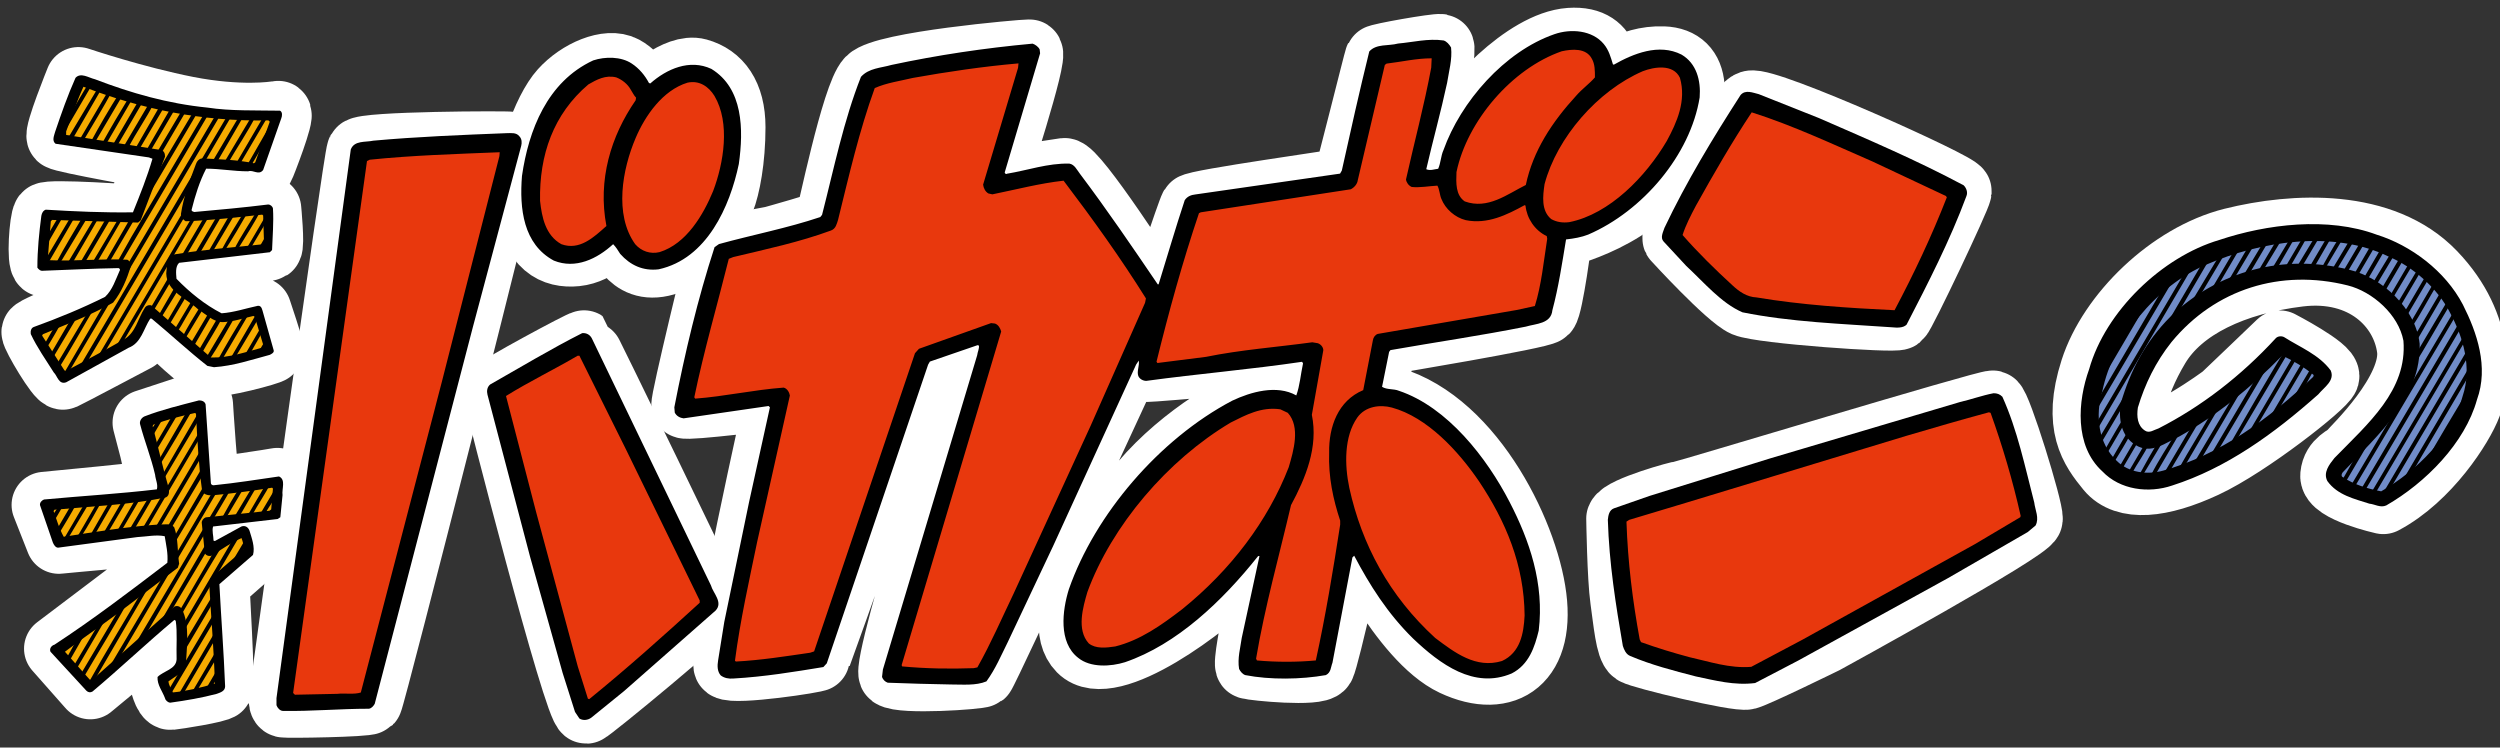 <?xml version="1.0" encoding="utf-8"?>
<!-- Generator: Adobe Illustrator 27.9.0, SVG Export Plug-In . SVG Version: 6.00 Build 0)  -->
<svg version="1.1" id="レイヤー_1" xmlns="http://www.w3.org/2000/svg" xmlns:xlink="http://www.w3.org/1999/xlink" x="0px"
	 y="0px" viewBox="0 0 226.78 67.81" style="enable-background:new 0 0 226.78 67.81;" xml:space="preserve">
<rect x="0" y="0" width="226.78" height="67.81" fill="#333333" stroke="none"/>
<style type="text/css">
	.st0{fill:#F6AB00;stroke:#FFFFFF;stroke-width:6;stroke-linecap:round;stroke-linejoin:round;stroke-miterlimit:10;}
	.st1{fill:#E8380D;stroke:#FFFFFF;stroke-width:6;stroke-linecap:round;stroke-linejoin:round;stroke-miterlimit:10;}
	.st2{fill:#718CC7;stroke:#FFFFFF;stroke-width:6;stroke-linecap:round;stroke-linejoin:round;stroke-miterlimit:10;}
	.st3{fill:#F6AB00;}
	.st4{fill:#E8380D;}
	.st5{fill:#718CC7;}
</style>
<g>
	<g>
		<g>
			<g>
				<path class="st0" d="M7.11,7.27c0,0-1.97,4.86-1.69,5.14c0.28,0.28,8.99,1.81,8.99,1.81l-2.01,5.54c0,0-7.99-0.56-8.27-0.2
					c-0.28,0.36-0.56,4.25-0.12,4.37c0.44,0.12,7.38,0.04,7.38,0.04s-0.96,2.37-1.28,2.85c-0.32,0.48-6.94,2.97-6.98,3.29
					c-0.04,0.32,2.25,4.21,2.61,4.05c0.36-0.16,6.58-3.45,6.58-3.45l1.24-2.53c0,0,4.62,4.58,5.46,4.78c0.84,0.2,5.5-1.04,5.54-1.2
					c0.04-0.16-1.12-3.61-1.12-3.61s-3.05,0.76-3.53,0.52c-0.48-0.24-3.97-2.81-4.25-3.25c-0.28-0.44,0.16-1.85,0.16-1.85
					s8.35-0.96,8.59-1.12c0.24-0.16-0.08-3.49-0.08-3.49s-7.26,0.8-7.3,0.72c-0.04-0.08-0.12-0.6-0.12-0.6l1.61-4.25
					c0,0,5.06,0.52,5.18,0.32c0.12-0.2,1.93-4.9,1.52-4.82c-0.4,0.08-3.49,0.52-8.23-0.4C12.24,9,7.11,7.27,7.11,7.27z"/>
				<path class="st0" d="M13.21,38.34l0.64,2.45c0,0,0.88,3.77,0.8,3.89c-0.08,0.12-10.6,1.12-10.6,1.12l1.28,3.25
					c0,0,9.95-0.96,10.03-0.8s0.16,2.77,0.16,2.77L5.18,58.84l3.01,3.41l7.99-6.62c0,0,0.16,0.88,0.2,1.08
					c0.04,0.2,0.04,3.13-0.12,3.53s-1.61,1.12-1.57,1.32c0.04,0.2,0.36,1.69,0.8,1.65c0.44-0.04,4.33-0.64,4.49-0.92
					c0.16-0.28-0.36-9.47-0.36-9.47l3.29-2.89c0,0-0.36-2.01-0.64-1.89c-0.28,0.12-3.21,1.65-3.21,1.65l-0.04-2.37
					c0,0,5.94-0.32,6.14-0.72c0.2-0.4,0-2.97,0-2.97s-6.02,1.04-6.3,0.68c-0.28-0.36-0.72-7.59-0.72-7.59L13.21,38.34z"/>
			</g>
			<g>
				<path class="st1" d="M25.65,62.82c0,0-0.24,1,0.08,1.08c0.32,0.08,7.54-0.04,7.79-0.28c0.24-0.24,13-50.41,12.8-50.49
					c-0.2-0.08-13.36-0.04-13.69,0.56C32.31,14.29,25.65,62.82,25.65,62.82z"/>
				<path class="st1" d="M53.18,64.46c0.24-0.01,11.4-9.19,11.28-9.63c-0.12-0.44-11.36-23.6-11.48-23.68
					c-0.12-0.08-7.99,4.17-7.99,4.41C44.99,35.81,52.34,64.5,53.18,64.46z"/>
				<path class="st1" d="M55.63,21.04c0,0-1.4,1.73-3.37,1.93c-1.97,0.2-3.85-0.68-4.25-4.37c-0.4-3.69,1.49-8.63,3.01-10.31
					c1.52-1.69,4.13-2.81,5.54-2.05s2.05,2.45,2.05,2.45s2.81-2.73,4.7-2.21c1.89,0.52,3.13,2.13,3.13,5.06
					c0,2.93-0.48,5.42-0.96,6.62c-0.48,1.2-2.61,4.62-4.49,5.42s-3.01,0.32-3.73-0.36C56.51,22.52,55.63,21.04,55.63,21.04z"/>
				<path class="st1" d="M65.34,22.6c-0.04,0.16-3.41,13.93-3.25,14.17s8.51-0.8,8.51-0.8s-5.38,23.96-4.66,24.48
					c0.72,0.52,8.19-0.6,8.23-0.76C74.21,59.52,84,32.19,84,32.19l5.66-1.77c0,0-9.63,30.14-8.75,30.78
					c0.88,0.64,7.91,0.16,8.19-0.04c0.28-0.2,14.81-31.71,14.81-31.71s-0.28,3.97,0.12,4.01c0.4,0.04,14.85-1.24,14.85-1.24
					l-0.96,4.74c0,0-1.77-0.8-3.37-0.72c-1.61,0.08-7.22,3.29-10.88,7.63c-3.65,4.33-8.35,12.28-5.66,15.01
					c2.69,2.73,11.72-4.21,14.13-6.78c2.41-2.57,3.45-4.13,3.45-4.13s-2.81,12.28-2.33,12.44c0.48,0.16,6.26,0.72,6.66,0
					c0.4-0.72,3.05-12.52,2.85-12.36c-0.2,0.16,4.41,9.87,9.11,12.08c4.7,2.21,8.19-0.24,7.14-6.54c-1.04-6.3-6.5-16.57-14.33-17.66
					c-0.52-0.07,1-4.94,1-4.94s14.05-2.33,14.49-2.77c0.44-0.44,1.28-6.9,1.28-6.9s7.46-1.65,10.15-7.02
					c2.69-5.38,2.45-8.79-0.72-8.91c-3.17-0.12-5.22,1.89-5.22,1.89s0.76-3.85-3.25-3.57c-4.01,0.28-9.35,6.02-10.39,8.59
					c-1.04,2.57-1,3.69-1,3.69s-2.41,0.4-2.37,0.04c0.04-0.36,2.49-11.68,2.05-11.76c-0.44-0.08-5.66,0.84-5.74,1
					c-0.08,0.16-2.77,11-2.89,11.12c-0.12,0.12-13.65,1.97-13.89,2.37c-0.24,0.4-3.01,8.71-3.01,8.71l-0.76-1.32
					c0,0-6.9-10.75-7.87-10.63c-0.96,0.12-6.38,1.04-6.38,1.04s3.85-11.8,3.21-11.8c-0.64,0-13.16,1.08-14.53,2.49
					c-1.36,1.4-3.61,12.64-3.77,12.88c-0.16,0.24-4.98,1.57-4.98,1.57L65.34,22.6z"/>
				<path class="st1" d="M151.99,21.64c-0.28-0.52,5.42-11.8,6.82-12.24c1.4-0.44,18.9,7.42,18.86,7.95
					c-0.04,0.52-5.06,11.12-5.42,11.4s-12.48-0.56-13.97-1.2C156.8,26.9,151.99,21.64,151.99,21.64z"/>
				<path class="st1" d="M146.89,47.04c0,0,0.08,5.38,0.36,7.34s0.48,4.37,1.04,4.74s9.31,2.49,10.19,2.25s7.02-3.25,7.02-3.25
					s18.54-10.15,18.62-11.04c0.08-0.88-2.85-10.35-3.33-10.47c-0.48-0.12-28.09,8.23-28.21,8.19
					C152.47,44.75,147.21,46.2,146.89,47.04z"/>
			</g>
		</g>
		<g>
			<path class="st2" d="M206.81,31.16c0,0,4.41,2.29,4.21,3.01c-0.2,0.72-7.06,6.14-11.04,7.99c-3.97,1.85-7.18,2.17-8.67,0.36
				c-1.48-1.81-3.05-3.93-1.44-8.95c1.61-5.02,7.02-10.31,12.64-11.72c5.62-1.4,13.65-1.77,18.22,3.01
				c4.58,4.78,3.93,9.91,3.21,11.84c-0.72,1.93-3.73,6.62-7.75,8.75c0,0-4.66-1.04-4.53-2.33c0.12-1.28,1.24-1.57,1.53-1.93
				c0.28-0.36,5.94-5.7,5.42-9.59c-0.52-3.89-4.17-7.5-10.07-6.78c-5.9,0.72-10.72,2.97-12.88,6.58c-2.17,3.61-3.21,7.71-1.44,8.27
				c1.77,0.56,7.3-3.49,7.5-3.65C201.92,35.85,206.81,31.16,206.81,31.16z"/>
		</g>
	</g>
	<g>
		<g>
			<path class="st3" d="M7.11,7.27c0,0-1.97,4.86-1.69,5.14c0.28,0.28,8.99,1.81,8.99,1.81l-2.01,5.54c0,0-7.99-0.56-8.27-0.2
				c-0.28,0.36-0.56,4.25-0.12,4.37c0.44,0.12,7.38,0.04,7.38,0.04s-0.96,2.37-1.28,2.85c-0.32,0.48-6.94,2.97-6.98,3.29
				c-0.04,0.32,2.25,4.21,2.61,4.05c0.36-0.16,6.58-3.45,6.58-3.45l1.24-2.53c0,0,4.62,4.58,5.46,4.78c0.84,0.2,5.5-1.04,5.54-1.2
				c0.04-0.16-1.12-3.61-1.12-3.61s-3.05,0.76-3.53,0.52c-0.48-0.24-3.97-2.81-4.25-3.25c-0.28-0.44,0.16-1.85,0.16-1.85
				s8.35-0.96,8.59-1.12c0.24-0.16-0.08-3.49-0.08-3.49s-7.26,0.8-7.3,0.72c-0.04-0.08-0.12-0.6-0.12-0.6l1.61-4.25
				c0,0,5.06,0.52,5.18,0.32c0.12-0.2,1.93-4.9,1.52-4.82c-0.4,0.08-3.49,0.52-8.23-0.4C12.24,9,7.11,7.27,7.11,7.27z"/>
			<path class="st3" d="M13.21,38.34l0.64,2.45c0,0,0.88,3.77,0.8,3.89c-0.08,0.12-10.6,1.12-10.6,1.12l1.28,3.25
				c0,0,9.95-0.96,10.03-0.8s0.16,2.77,0.16,2.77L5.18,58.84l3.01,3.41l7.99-6.62c0,0,0.16,0.88,0.2,1.08
				c0.04,0.2,0.04,3.13-0.12,3.53s-1.61,1.12-1.57,1.32c0.04,0.2,0.36,1.69,0.8,1.65c0.44-0.04,4.33-0.64,4.49-0.92
				c0.16-0.28-0.36-9.47-0.36-9.47l3.29-2.89c0,0-0.36-2.01-0.64-1.89c-0.28,0.12-3.21,1.65-3.21,1.65l-0.04-2.37
				c0,0,5.94-0.32,6.14-0.72c0.2-0.4,0-2.97,0-2.97s-6.02,1.04-6.3,0.68c-0.28-0.36-0.72-7.59-0.72-7.59L13.21,38.34z"/>
		</g>
		<g>
			<path class="st4" d="M25.65,62.82c0,0-0.24,1,0.08,1.08c0.32,0.08,7.54-0.04,7.79-0.28c0.24-0.24,13-50.41,12.8-50.49
				c-0.2-0.08-13.36-0.04-13.69,0.56C32.31,14.29,25.65,62.82,25.65,62.82z"/>
			<path class="st4" d="M53.18,64.46c0.24-0.01,11.4-9.19,11.28-9.63c-0.12-0.44-11.36-23.6-11.48-23.68
				c-0.12-0.08-7.99,4.17-7.99,4.41C44.99,35.81,52.34,64.5,53.18,64.46z"/>
			<path class="st4" d="M55.63,21.04c0,0-1.4,1.73-3.37,1.93c-1.97,0.2-3.85-0.68-4.25-4.37c-0.4-3.69,1.49-8.63,3.01-10.31
				c1.52-1.69,4.13-2.81,5.54-2.05s2.05,2.45,2.05,2.45s2.81-2.73,4.7-2.21c1.89,0.52,3.13,2.13,3.13,5.06
				c0,2.93-0.48,5.42-0.96,6.62c-0.48,1.2-2.61,4.62-4.49,5.42s-3.01,0.32-3.73-0.36C56.51,22.52,55.63,21.04,55.63,21.04z"/>
			<path class="st4" d="M65.34,22.6c-0.04,0.16-3.41,13.93-3.25,14.17s8.51-0.8,8.51-0.8s-5.38,23.96-4.66,24.48
				c0.72,0.52,8.19-0.6,8.23-0.76C74.21,59.52,84,32.19,84,32.19l5.66-1.77c0,0-9.63,30.14-8.75,30.78
				c0.88,0.64,7.91,0.16,8.19-0.04c0.28-0.2,14.81-31.71,14.81-31.71s-0.28,3.97,0.12,4.01c0.4,0.04,14.85-1.24,14.85-1.24
				l-0.96,4.74c0,0-1.77-0.8-3.37-0.72c-1.61,0.08-7.22,3.29-10.88,7.63c-3.65,4.33-8.35,12.28-5.66,15.01
				c2.69,2.73,11.72-4.21,14.13-6.78c2.41-2.57,3.45-4.13,3.45-4.13s-2.81,12.28-2.33,12.44c0.48,0.16,6.26,0.72,6.66,0
				c0.4-0.72,3.05-12.52,2.85-12.36c-0.2,0.16,4.41,9.87,9.11,12.08c4.7,2.21,8.19-0.24,7.14-6.54c-1.04-6.3-6.5-16.57-14.33-17.66
				c-0.52-0.07,1-4.94,1-4.94s14.05-2.33,14.49-2.77c0.44-0.44,1.28-6.9,1.28-6.9s7.46-1.65,10.15-7.02
				c2.69-5.38,2.45-8.79-0.72-8.91c-3.17-0.12-5.22,1.89-5.22,1.89s0.76-3.85-3.25-3.57c-4.01,0.28-9.35,6.02-10.39,8.59
				c-1.04,2.57-1,3.69-1,3.69s-2.41,0.4-2.37,0.04c0.04-0.36,2.49-11.68,2.05-11.76c-0.44-0.08-5.66,0.84-5.74,1
				c-0.08,0.16-2.77,11-2.89,11.12c-0.12,0.12-13.65,1.97-13.89,2.37c-0.24,0.4-3.01,8.71-3.01,8.71l-0.76-1.32
				c0,0-6.9-10.75-7.87-10.63c-0.96,0.12-6.38,1.04-6.38,1.04s3.85-11.8,3.21-11.8c-0.64,0-13.16,1.08-14.53,2.49
				c-1.36,1.4-3.61,12.64-3.77,12.88c-0.16,0.24-4.98,1.57-4.98,1.57L65.34,22.6z"/>
			<path class="st4" d="M151.99,21.64c-0.28-0.52,5.42-11.8,6.82-12.24c1.4-0.44,18.9,7.42,18.86,7.95
				c-0.04,0.52-5.06,11.12-5.42,11.4s-12.48-0.56-13.97-1.2C156.8,26.9,151.99,21.64,151.99,21.64z"/>
			<path class="st4" d="M146.89,47.04c0,0,0.08,5.38,0.36,7.34s0.48,4.37,1.04,4.74s9.31,2.49,10.19,2.25s7.02-3.25,7.02-3.25
				s18.54-10.15,18.62-11.04c0.08-0.88-2.85-10.35-3.33-10.47c-0.48-0.12-28.09,8.23-28.21,8.19
				C152.47,44.75,147.21,46.2,146.89,47.04z"/>
		</g>
	</g>
	<g>
		<path class="st5" d="M206.81,31.16c0,0,4.41,2.29,4.21,3.01c-0.2,0.72-7.06,6.14-11.04,7.99c-3.97,1.85-7.18,2.17-8.67,0.36
			c-1.48-1.81-3.05-3.93-1.44-8.95c1.61-5.02,7.02-10.31,12.64-11.72c5.62-1.4,13.65-1.77,18.22,3.01
			c4.58,4.78,3.93,9.91,3.21,11.84c-0.72,1.93-3.73,6.62-7.75,8.75c0,0-4.66-1.04-4.53-2.33c0.12-1.28,1.24-1.57,1.53-1.93
			c0.28-0.36,5.94-5.7,5.42-9.59c-0.52-3.89-4.17-7.5-10.07-6.78c-5.9,0.72-10.72,2.97-12.88,6.58c-2.17,3.61-3.21,7.71-1.44,8.27
			c1.77,0.56,7.3-3.49,7.5-3.65C201.92,35.85,206.81,31.16,206.81,31.16z"/>
	</g>
	<g>
		<g>
			<polygon points="6.87,8.34 7.23,7.42 7.43,7.42 			"/>
			<path d="M8.39,7.62l-2.77,4.74c-0.12-0.4,0.08-0.76,0.2-1.08l2.25-3.81C8.19,7.5,8.31,7.54,8.39,7.62z"/>
			<path d="M6.59,12.6c-0.12,0.12-0.28-0.08-0.44-0.04L9,7.78l0.28,0.16L6.59,12.6z"/>
			<path d="M10.2,8.22c-0.8,1.49-1.73,3.01-2.61,4.5c-0.12,0.16-0.28-0.04-0.4,0l2.69-4.58L10.2,8.22z"/>
			<path d="M11.16,8.59l-2.53,4.29c-0.12,0.08-0.32,0.08-0.4,0c0.8-1.49,1.69-3.01,2.61-4.46C10.92,8.47,11.04,8.51,11.16,8.59z"/>
			<path d="M9.6,13.12l-0.36-0.08c0.8-1.44,1.65-2.89,2.53-4.33l0.32,0.12L9.6,13.12z"/>
			<path d="M13.01,9.15l-2.41,4.13l-0.4-0.08l2.45-4.21C12.77,9.07,12.97,8.99,13.01,9.15z"/>
			<path d="M13.97,9.35c-0.68,1.36-1.61,2.65-2.33,4.05c-0.16,0.08-0.28-0.08-0.44-0.08l2.41-4.09L13.97,9.35z"/>
			<path d="M14.94,9.63l-2.29,3.89c-0.12,0.04-0.28,0.04-0.4,0l2.33-4.05C14.7,9.55,14.9,9.47,14.94,9.63z"/>
			<polygon points="13.61,13.76 13.25,13.68 15.54,9.71 15.94,9.79 			"/>
			<polygon points="16.86,10.11 14.58,14 14.25,13.8 16.58,9.87 16.9,9.95 			"/>
			<path d="M17.95,10.15l-5.18,8.79l0.76-2.05l4.05-6.82C17.71,10.07,17.91,9.99,17.95,10.15z"/>
			<polygon points="18.99,10.23 11.04,23.76 10.64,23.76 11.93,21.47 18.59,10.19 18.99,10.19 			"/>
			<path d="M19.95,10.51L6.15,33.91c-0.08,0.12-0.28,0.04-0.4,0.04l3.93-6.74c0.76-0.36,0.92-1.2,1.32-1.85l0.52-1.28l8.11-13.77
				h0.36L19.95,10.51z"/>
			<path d="M18.59,14.65c-0.44,0.28-0.52,0.84-0.72,1.28l-10.2,17.3l-0.64,0.36l13.65-23.2h0.4L18.59,14.65z"/>
			<polygon points="19.67,14.73 19.27,14.65 21.76,10.43 22.16,10.43 			"/>
			<path d="M23.21,10.51c-0.72,1.45-1.69,2.81-2.49,4.25h-0.4l2.53-4.25H23.21L23.21,10.51z"/>
			<path d="M21.76,14.89c-0.16,0.08-0.24-0.08-0.36-0.04l2.53-4.33h0.4L21.76,14.89z"/>
			<path d="M24.69,11.76l-1.93,3.29l-0.36-0.04l2.49-4.34C25.01,11.07,24.81,11.44,24.69,11.76z"/>
			<path d="M23.45,15.09l0.2-0.4C23.61,14.81,23.65,15.05,23.45,15.09z"/>
			<path d="M16.82,19.54l-7.55,12.8l-0.6,0.36l8.39-14.25C17.02,18.82,16.82,19.18,16.82,19.54z"/>
			<path d="M23.69,19.02c-0.6,1.2-1.4,2.41-2.13,3.61l-0.36,0.08c0.6-1.24,1.45-2.45,2.17-3.69H23.69z"/>
			<path d="M22.52,19.18c-0.68,1.2-1.4,2.41-2.17,3.61h-0.32c0.64-1.2,1.4-2.41,2.13-3.61H22.52z"/>
			<path d="M19.27,22.87c-0.16-0.04-0.28,0.12-0.44,0.08l2.09-3.61c0.16-0.08,0.32,0,0.48-0.08L19.27,22.87z"/>
			<polygon points="22.72,22.55 22.36,22.55 24.29,19.26 24.29,19.9 			"/>
			<path d="M20.2,19.42L18.11,23c-0.16,0.04-0.28,0.12-0.48,0.08l2.13-3.61C19.83,19.42,20.03,19.38,20.2,19.42L20.2,19.42z"/>
			<path d="M4.3,20.27c-0.08-0.28,0-0.52,0.08-0.76H4.7L4.3,20.27z"/>
			<path d="M16.86,23.24l-0.44,0.04l2.17-3.69c0.12,0,0.28-0.12,0.44-0.08L16.86,23.24z"/>
			<path d="M4.1,22.47c-0.08-0.32,0.04-0.56,0.04-0.84l1.24-2.09h0.4L4.1,22.47z"/>
			<polygon points="6.83,19.62 4.34,23.92 4.06,23.92 4.06,23.64 6.47,19.58 6.83,19.58 			"/>
			<path d="M7.83,19.9l-2.41,4.01H5.06c0.76-1.45,1.65-2.89,2.49-4.33l0.36,0.08L7.83,19.9z"/>
			<path d="M10.92,31.42l-0.6,0.36l7.1-12.08c0.08-0.12,0.32,0,0.44-0.12L10.92,31.42z"/>
			<path d="M9,19.66c-0.76,1.36-1.61,2.77-2.41,4.17H6.15l2.49-4.17H9z"/>
			<path d="M7.71,23.8c-0.12,0.12-0.28,0.04-0.44,0.04l2.41-4.13h0.44L7.71,23.8z"/>
			<polygon points="8.8,23.8 8.39,23.8 10.8,19.74 11.16,19.74 			"/>
			<polygon points="9.52,23.8 11.81,19.82 12.29,19.74 9.96,23.72 			"/>
			<path d="M23.97,22.39c-0.16,0.04-0.28,0.08-0.48,0.08l0.84-1.44C24.45,21.55,24.21,21.99,23.97,22.39z"/>
			<polygon points="13.89,28.25 13.57,28.09 15.5,24.8 15.62,25.32 			"/>
			<path d="M16.34,26.01c-0.6,0.96-1.16,1.93-1.77,2.89c-0.08,0-0.16-0.12-0.24-0.2l1.69-2.93L16.34,26.01z"/>
			<path d="M17.06,26.61l-1.77,2.97l-0.24-0.24l1.69-2.89C16.86,26.49,16.98,26.53,17.06,26.61z"/>
			<path d="M17.71,27.45c-0.64,0.88-1.08,1.85-1.69,2.77l-0.24-0.24l1.77-2.97C17.71,27.09,17.87,27.29,17.71,27.45z"/>
			<path d="M18.55,27.81l-1.81,3.01l-0.24-0.16c0.52-1.04,1.16-2.05,1.81-3.09C18.39,27.61,18.51,27.73,18.55,27.81z"/>
			<path d="M5.3,33.47l-0.24-0.28l3.13-5.26l0.52-0.24C7.55,29.62,6.47,31.59,5.3,33.47z"/>
			<path d="M17.55,31.46c-0.12-0.04-0.24-0.12-0.32-0.2l1.85-3.13l0.28,0.2L17.55,31.46z"/>
			<path d="M12.17,30.7l-0.16,0.08l1.53-2.61C13.13,29.02,12.73,29.9,12.17,30.7z"/>
			<path d="M20.12,32.67c-0.08,0.08-0.28,0.04-0.4,0.04c0.8-1.44,1.69-2.97,2.61-4.42c0.16,0,0.28-0.04,0.4-0.08L20.12,32.67z"/>
			<path d="M23.61,28.61l-2.29,3.85c-0.12,0.08-0.32,0.08-0.48,0.16l2.57-4.42C23.57,28.21,23.57,28.49,23.61,28.61z"/>
			<polygon points="4.5,32.27 6.63,28.61 7.23,28.37 4.7,32.63 			"/>
			<path d="M21.44,28.53c-0.8,1.4-1.61,2.85-2.49,4.17c-0.12,0.04-0.16-0.12-0.28-0.2l2.29-3.85
				C21.08,28.66,21.28,28.61,21.44,28.53z"/>
			<path d="M20.2,28.74c-0.56,1.12-1.32,2.25-1.93,3.37c-0.16,0.04-0.2-0.12-0.32-0.2l1.89-3.25L20.2,28.74z"/>
			<path d="M4.14,31.71l-0.2-0.32l1.24-2.17l0.56-0.24C5.22,29.9,4.7,30.82,4.14,31.71z"/>
			<polygon points="22.6,32.23 22.12,32.35 23.85,29.38 23.97,29.82 			"/>
			<path d="M4.22,29.62c-0.12,0.36-0.4,0.76-0.6,1.12c-0.24-0.08-0.08-0.44-0.08-0.6C3.66,29.82,3.94,29.7,4.22,29.62z"/>
			<path d="M23.85,31.91l-0.44,0.08l0.8-1.36C24.65,31.14,24.01,31.5,23.85,31.91z"/>
		</g>
		<g>
			<path d="M17.59,36.96c-1.04,1.81-2.09,3.61-3.17,5.34l-0.12-0.4l2.81-4.86C17.31,37.08,17.39,36.92,17.59,36.96z"/>
			<polygon points="14.78,43.59 14.66,43.19 18.15,37.16 18.23,37.77 			"/>
			<path d="M14.09,41.02c-0.08-0.16-0.12-0.32-0.12-0.48l1.81-3.09c0.16-0.08,0.36-0.12,0.52-0.16L14.09,41.02z"/>
			<path d="M13.77,39.69c-0.36-0.68,0.4-1.2,0.64-1.81c0.16-0.2,0.36-0.16,0.56-0.24L13.77,39.69z"/>
			<path d="M13.53,38.25c-0.04-0.04,0-0.12,0.04-0.16C13.65,38.17,13.53,38.21,13.53,38.25z"/>
			<path d="M13.33,47.92c-0.16-0.04-0.24,0.12-0.44,0.08l5.38-9.15v0.64L13.33,47.92z"/>
			<path d="M14.5,47.84h-0.4c1.4-2.41,2.85-4.82,4.25-7.27l0.08,0.6L14.5,47.84z"/>
			<path d="M18.47,42.98l-3.01,5.06l-0.28-0.24l3.25-5.54C18.55,42.46,18.55,42.78,18.47,42.98z"/>
			<path d="M24.57,43.79c-0.48,1-1.16,1.93-1.69,2.93c-0.12,0.12-0.28,0.04-0.44,0.08l1.73-2.97
				C24.29,43.87,24.41,43.71,24.57,43.79z"/>
			<path d="M18.79,44.31l-3.01,5.06c-0.2-0.44,0.12-0.84,0.32-1.2l2.53-4.33C18.63,44.03,18.71,44.15,18.79,44.31z"/>
			<path d="M23.37,43.99l-1.65,2.85c-0.16,0.04-0.28,0.12-0.48,0.08l1.73-2.89c0.16,0.04,0.24-0.12,0.4-0.08V43.99z"/>
			<path d="M24.05,46.64l-0.48,0.04l1.57-2.65C25.33,45.11,24.41,45.75,24.05,46.64z"/>
			<path d="M20.52,46.96l-0.44,0.12c0.52-0.96,1.08-1.97,1.69-2.89c0.12-0.08,0.32,0.04,0.44-0.08L20.52,46.96z"/>
			<path d="M20.96,44.31c-0.48,0.92-1.08,1.85-1.61,2.77c-0.16,0.12-0.4,0.08-0.56,0.24l1.77-2.97
				C20.68,44.31,20.8,44.27,20.96,44.31z"/>
			<polygon points="10.44,60.36 9.48,61.25 15.14,51.69 15.86,51.05 15.9,50.37 19.39,44.43 19.79,44.43 			"/>
			<path d="M12.17,48.04c-0.12,0.08-0.32,0.08-0.48,0.08l1.89-3.17c0.12,0,0.28-0.08,0.44-0.08L12.17,48.04z"/>
			<path d="M10.96,48.24l-0.4,0.04l1.81-3.13c0.08-0.12,0.28-0.04,0.44-0.08L10.96,48.24z"/>
			<path d="M9.76,48.36c-0.12,0.08-0.28,0.04-0.4,0.04l1.85-3.17c0.16,0,0.32,0,0.44-0.08L9.76,48.36z"/>
			<path d="M8.56,48.56l-0.4,0.04L10,45.39c0.16,0,0.28-0.12,0.44-0.08L8.56,48.56z"/>
			<path d="M9.28,45.39c-0.64,1.12-1.24,2.25-1.97,3.37L6.95,48.8l1.93-3.33C9.04,45.51,9.12,45.35,9.28,45.39z"/>
			<path d="M6.15,48.88c-0.08,0.12-0.28,0.04-0.4,0.08l1.97-3.37c0.08-0.08,0.32,0,0.44-0.08L6.15,48.88z"/>
			<path d="M6.99,45.59c-0.52,1-1.16,2.01-1.73,2.97L5.1,48.12l1.44-2.45C6.67,45.63,6.87,45.71,6.99,45.59z"/>
			<path d="M4.86,47.36c-0.44-0.56,0.36-1.04,0.48-1.57c0.12-0.08,0.36,0,0.48-0.08L4.86,47.36z"/>
			<path d="M4.66,45.79c0.04,0.12-0.12,0.16-0.12,0.28v-0.28H4.66z"/>
			<path d="M24.81,46.56l0.24-0.52C24.93,46.16,25.21,46.68,24.81,46.56z"/>
			<polygon points="12.73,58.4 11.81,59.2 18.75,47.44 18.79,48.04 			"/>
			<path d="M21.92,48.32l-5.26,8.95c-0.24-0.44,0.08-0.84,0.28-1.2l4.5-7.67c0.12-0.08,0.28-0.12,0.48-0.12V48.32z"/>
			<path d="M22.24,49.69c-0.48,0.68-0.8,1.61-1.65,2.05l1.81-3.05C22.64,49.01,22.4,49.37,22.24,49.69z"/>
			<polygon points="14.94,56.43 14.17,57.07 18.87,49.01 18.95,49.65 			"/>
			<path d="M20.32,49.25c-1.36,2.21-2.65,4.42-3.93,6.62l-0.16-0.36l3.49-6.02l0.64-0.48L20.32,49.25z"/>
			<path d="M7.99,62.01c1.65-2.97,3.45-5.9,5.18-8.87l0.68-0.52l-5.46,9.39H7.99z"/>
			<path d="M19.23,54.83l-2.61,4.42l0.04-0.84l2.81-4.7C19.51,54.1,19.47,54.54,19.23,54.83z"/>
			<path d="M7.51,61.57l-0.24-0.32l3.89-6.58l0.72-0.6C10.52,56.59,8.96,59.08,7.51,61.57z"/>
			<path d="M15.42,63.09c-0.08-0.12-0.24-0.24-0.16-0.44l4.29-7.27l0.08,0.6L15.42,63.09z"/>
			<path d="M6.87,60.81c-0.12-0.04-0.16-0.16-0.28-0.24l2.69-4.54l0.68-0.52L6.87,60.81z"/>
			<path d="M5.95,59.8c0.68-0.96,1-2.25,2.09-2.89l-1.81,3.17L5.95,59.8z"/>
			<polygon points="16.58,63.01 16.14,63.09 19.63,57.11 19.71,57.68 			"/>
			<path d="M5.54,59.36c-0.04-0.24-0.04-0.48,0-0.72l0.6-0.4L5.54,59.36z"/>
			<path d="M19.75,59.52l-1.97,3.29l-0.4,0.04l2.37-4.05C19.79,59.04,19.87,59.28,19.75,59.52z"/>
			<path d="M19.91,61.17l-0.8,1.32c-0.16,0.08-0.32,0.08-0.48,0.08l1.2-2.05C19.95,60.69,19.91,60.97,19.91,61.17z"/>
			<path d="M14.94,62.09c-0.04-0.24-0.04-0.48,0-0.72l0.6-0.4C15.42,61.37,15.14,61.73,14.94,62.09z"/>
		</g>
		<g>
			<path d="M91.42,58.24l4.13-8.75l7.51-16.42l0.24-0.36c0.08,0.48-0.2,0.96-0.04,1.4c0.12,0.28,0.44,0.44,0.72,0.44
				c4.7-0.64,9.47-1.04,14.13-1.73c0.04,0.08,0.12,0.12,0.08,0.2c-0.2,0.92-0.28,1.97-0.6,2.85c-1.77-1-4.13-0.32-5.82,0.48
				c-6.62,3.49-12.44,10.32-14.81,17.1c-0.6,1.93-0.96,4.82,0.84,6.22c1.12,0.92,2.97,0.8,4.25,0.4c4.7-1.61,8.83-5.54,12.08-9.63
				h0.12l-1.61,7.43c-0.12,0.88-0.4,1.85-0.24,2.81c0.12,0.24,0.32,0.48,0.56,0.56c2.25,0.44,5.06,0.4,7.31,0
				c0.48-0.24,0.44-0.72,0.6-1.12l1.81-9.55l0.16-0.16c1.4,2.65,3.01,5.22,5.34,7.51c2.45,2.33,5.54,4.62,8.95,3.17
				c1.57-0.8,2.09-2.41,2.45-3.89c0.52-4.25-0.84-8.19-2.65-11.68c-2.05-3.97-5.62-8.59-10.03-10.07c-0.48-0.2-1.08-0.08-1.53-0.36
				l0.64-3.17l0.12-0.16c4.09-0.72,8.23-1.32,12.28-2.13c0.92-0.28,2.29-0.24,2.41-1.49c0.56-2.09,0.88-4.25,1.24-6.42
				c0.72-0.08,1.4-0.2,2.01-0.44c4.94-2.13,9.27-7.22,10.11-12.44c0.12-1.53-0.28-3.09-1.65-3.89c-2.05-1.04-4.38-0.08-6.14,0.92
				l-0.08-0.04c-0.2-0.64-0.36-1.28-0.84-1.85c-1.04-1.24-2.97-1.4-4.46-0.88c-4.54,1.57-8.51,6.14-10.07,10.52
				c-0.24,0.52-0.24,1.16-0.48,1.69c-0.36,0.04-0.72,0.2-1.08,0.04c0.6-2.61,1.32-5.18,1.89-7.83c0.16-1.04,0.48-2.13,0.36-3.21
				c-0.16-0.28-0.4-0.56-0.68-0.64c-1.4-0.2-2.77,0.16-4.13,0.28c-0.88,0.24-1.97,0-2.61,0.72c-0.88,3.57-1.69,7.18-2.49,10.8
				l-0.16,0.28l-13.13,1.89c-0.36,0.04-0.72,0.16-0.96,0.52c-0.84,2.53-1.57,5.06-2.37,7.63h-0.08c-2.29-3.37-4.58-6.74-7.06-10.03
				c-0.28-0.36-0.48-0.84-0.96-0.92c-1.97-0.04-3.73,0.6-5.66,0.92c-0.08,0.08-0.2-0.04-0.2-0.12l3.21-10.8l-0.04-0.36
				c-0.12-0.24-0.4-0.44-0.64-0.52c-4.38,0.4-8.63,1.04-12.8,1.93c-0.96,0.28-2.05,0.28-2.77,1.08c-1.57,3.97-2.45,8.31-3.53,12.52
				l-0.16,0.2c-2.97,1-6.14,1.61-9.19,2.45l-0.4,0.28c-1.53,4.7-2.69,9.59-3.65,14.53l0.04,0.48c0.16,0.32,0.48,0.48,0.8,0.52
				l7.71-1.12l0.12,0.12l-1.89,8.59l-2.25,10.88l-0.56,3.49c-0.08,0.48-0.08,1,0.24,1.36c0.32,0.24,0.72,0.32,1.16,0.28
				c2.81-0.16,5.46-0.6,8.15-1.04L75,60.17l9.19-27.09l0.16-0.28l4.33-1.49l0.12,0.04c0.04,0.28-0.12,0.56-0.16,0.88l-8.55,28.5
				l-0.08,0.68c0.08,0.24,0.28,0.44,0.52,0.52c1.89,0.08,3.81,0.12,5.7,0.16c1.12,0,2.29,0.12,3.25-0.28
				C90.3,60.69,90.82,59.44,91.42,58.24z M107.23,55.27c-1.89,1.45-3.81,2.81-6.06,3.37c-0.8,0.12-1.77,0.24-2.41-0.28
				c-1.12-1.24-0.52-3.29-0.12-4.66c2.21-6.02,7.26-11.96,13-15.37c1.36-0.68,2.77-1.45,4.5-1.2l0.68,0.32
				c1.16,1.28,0.52,3.45,0.08,4.94C115.02,47.24,111.65,51.7,107.23,55.27z M126.26,36.97c3.21,0.88,6.02,3.93,7.91,6.7
				c2.41,3.61,4.09,7.55,4.13,12.16c-0.08,1.65-0.4,3.37-2.05,4.13c-2.37,0.72-4.29-0.76-6.06-2.09c-4.17-3.81-6.66-8.47-7.79-13.61
				c-0.44-2.09-0.48-4.66,0.72-6.38C123.85,36.85,125.18,36.68,126.26,36.97z M149.02,6.46c1.04-0.4,2.77-0.68,3.37,0.6
				c0.6,2.09-0.28,4.05-1.2,5.74c-1.89,3.21-5.18,6.62-8.83,7.35c-0.6,0.08-1.16,0-1.65-0.28c-0.92-0.76-0.76-2.09-0.6-3.17
				C141.23,12.48,144.92,8.23,149.02,6.46z M132.12,15.61c0.96-4.62,5.02-9.39,9.55-10.96c0.92-0.2,2.21-0.32,2.73,0.68
				c0.28,0.48,0.28,1.08,0.28,1.69c-0.48,0.56-1.16,1.04-1.69,1.65c-2.21,2.41-3.93,5.02-4.58,8.11c-1.69,0.84-3.45,2.25-5.54,1.49
				C132.04,17.7,132.08,16.62,132.12,15.61z M108.76,19.34l0.16-0.08l13.61-2.09c0.32-0.16,0.6-0.48,0.64-0.84l2.45-10.44l0.16-0.12
				c1.36-0.16,2.69-0.48,4.09-0.48l-0.04,0.84c-0.64,3.45-1.53,6.74-2.29,10.15c0.04,0.28,0.24,0.56,0.52,0.68
				c0.72,0.08,1.57-0.08,2.33-0.12c0.2,0.36,0.2,0.84,0.36,1.2c0.36,0.92,1.24,1.69,2.21,1.93c1.97,0.4,3.73-0.48,5.34-1.36
				l0.08,0.04c0.12,1.16,0.84,2.25,1.93,2.77l0.04,0.24c-0.32,2.05-0.52,4.17-1.12,6.1l-1.65,0.36l-12.6,2.17
				c-0.24,0.08-0.4,0.32-0.44,0.56l-0.88,4.54c-2.29,0.96-3.13,3.33-3.09,5.66c-0.08,2.21,0.36,4.25,1,6.18v0.36
				c-0.64,4.13-1.32,8.27-2.21,12.32c-1.69,0.16-3.61,0.16-5.34,0l-0.08-0.16c0.8-4.74,2.09-9.31,3.17-13.93
				c1.32-2.45,2.49-5.26,1.89-8.19l1.04-5.86c0-0.28-0.24-0.56-0.52-0.64l-0.48-0.08c-3.21,0.44-6.5,0.68-9.63,1.32l-4.42,0.56
				l-0.08-0.12C106.03,28.26,107.27,23.76,108.76,19.34z M88.33,60.61c-2.17,0.08-4.38,0.04-6.5-0.16l-0.04-0.12l9.03-30.26
				c-0.08-0.28-0.24-0.6-0.56-0.72l-0.36-0.04l-6.54,2.33l-0.36,0.4l-9.15,27.05l-0.36,0.12c-2.21,0.32-4.46,0.68-6.74,0.8
				l-0.08-0.08c0.48-3.69,1.28-7.22,2.01-10.76l2.97-13.29c-0.04-0.28-0.24-0.64-0.56-0.72c-2.73,0.2-5.34,0.8-8.03,1l-0.08-0.12
				c0.88-4.25,2.09-8.39,3.13-12.56l0.4-0.16c3.01-0.72,6.02-1.36,8.87-2.41c0.44-0.16,0.52-0.6,0.64-0.96
				c1-4.05,1.93-8.11,3.33-11.96c1.08-0.48,2.29-0.64,3.45-0.92c3.13-0.56,6.38-1.04,9.59-1.32l-0.04,0.4l-3.17,10.6
				c0.04,0.32,0.2,0.64,0.48,0.8l0.36,0.08c2.17-0.44,4.29-1,6.46-1.24c2.65,3.49,5.18,7.02,7.47,10.68l-0.08,0.4l-4.94,11.16
				l-6.98,15.21c-1.08,2.25-2.05,4.5-3.29,6.7L88.33,60.61z"/>
			<path d="M50.24,23.64c1.97,0.8,3.93-0.16,5.38-1.49c0.24,0.24,0.44,0.56,0.64,0.88c0.92,1.04,2.09,1.57,3.49,1.4
				c4.38-0.96,6.46-5.7,7.27-9.55c0.44-3.13,0.4-6.86-2.49-8.63c-1.97-0.92-4.05,0-5.54,1.32l-0.12-0.04
				c-0.36-0.68-0.88-1.32-1.57-1.77c-0.96-0.64-2.41-0.64-3.49-0.28c-4.17,1.93-5.86,6.34-6.46,10.48
				C47.11,18.94,47.47,22.15,50.24,23.64z M62.36,7.5c1.08-0.24,1.93,0.36,2.45,1.2c1.45,2.45,0.84,6.1-0.12,8.63
				c-0.88,2.13-2.41,4.78-4.86,5.54c-0.84,0.2-1.65-0.08-2.21-0.72c-1.93-2.69-1.16-6.82,0.04-9.63
				C58.51,10.51,60.11,8.19,62.36,7.5z M53.37,7.66c0.76-0.44,1.57-0.88,2.53-0.64c0.52,0.2,1.04,0.6,1.32,1.12
				c0.16,0.24,0.28,0.52,0.48,0.72l-0.04,0.24c-2.25,3.25-3.45,7.22-2.65,11.4c-1.16,1.04-2.45,2.25-4.09,1.65
				c-1.44-0.8-1.77-2.45-1.93-3.93C48.91,14.05,50.2,10.35,53.37,7.66z"/>
			<path d="M6,34.68l5.66-3.13c1.16-0.44,1.36-1.73,1.97-2.65h0.12c1.69,1.4,3.33,2.93,5.06,4.29l0.6,0.12
				c1.77-0.12,3.41-0.68,5.06-1.12c0.16-0.08,0.4-0.2,0.36-0.4l-0.96-3.41c-0.08-0.24-0.12-0.68-0.48-0.64
				c-1.12,0.24-2.17,0.6-3.29,0.68c-1.49-0.76-2.89-1.89-4.09-3.13c-0.04-0.48-0.12-1.12,0.24-1.45l8.23-0.96l0.2-0.2
				c0.04-1.24,0.16-2.49,0.08-3.77c-0.04-0.2-0.24-0.36-0.44-0.36c-2.25,0.28-4.46,0.48-6.7,0.68c-0.08-0.04-0.24-0.04-0.24-0.2
				c0.32-1.28,0.72-2.57,1.32-3.73c1.28,0,2.49,0.24,3.81,0.24c0.48-0.16,0.96,0.4,1.36-0.12l1.65-4.7c0.08-0.2,0.12-0.56-0.12-0.68
				c-2.21-0.04-4.5,0.04-6.58-0.28c-3.61-0.36-6.94-1.32-10.2-2.57C8.05,7.06,7.33,6.54,6.85,7.06C6.13,8.67,5.56,10.31,5,11.96
				c-0.08,0.32-0.32,0.8,0.04,1.08l8.47,1.24l0.32,0.12c-0.48,1.65-1.12,3.25-1.77,4.86c-2.61,0.04-5.3-0.08-7.91-0.24
				c-0.24,0.08-0.36,0.32-0.4,0.56c-0.2,1.53-0.36,3.09-0.36,4.7c0.12,0.16,0.28,0.32,0.52,0.28c2.29-0.08,4.5-0.2,6.82-0.24
				c0.12,0,0.2,0.16,0.12,0.24c-0.36,0.8-0.64,1.73-1.32,2.37c-2.09,1.04-4.25,1.93-6.46,2.73c-0.24,0.08-0.32,0.36-0.28,0.64
				c0.56,1.2,1.36,2.33,2.09,3.49C5.2,34.08,5.32,34.92,6,34.68z M3.84,30.34c2.17-0.92,4.38-1.73,6.42-2.89
				c0.8-1,1.24-2.13,1.61-3.29c0-0.24-0.08-0.48-0.32-0.6c-2.37-0.12-4.78,0.16-7.14,0.04l-0.08-0.08l0.28-3.45l0.12-0.12l7.79,0.24
				l0.24-0.2l2.21-5.78c0-0.28-0.08-0.52-0.36-0.6L6,12.24v-0.32c0.52-1.36,0.96-2.73,1.57-4.05c5.18,2.01,10.72,3.17,16.78,3.05
				l0.12,0.12l-1.32,3.69l-0.12,0.08c-1.49-0.32-3.09-0.36-4.66-0.44c-0.32,0-0.52,0.28-0.6,0.52c-0.56,1.49-1.12,2.93-1.36,4.54
				c0.04,0.28,0.2,0.52,0.44,0.64c2.33-0.08,4.66-0.36,6.94-0.6l0.08,0.08l0.08,2.49l-0.12,0.12c-2.69,0.28-5.42,0.48-8.03,0.92
				c-0.72,0.24-0.64,1.08-0.72,1.73c0.04,1.65,1.89,2.29,2.89,3.25c0.72,0.44,1.36,1.16,2.25,1.16c1-0.04,1.85-0.36,2.77-0.56
				l0.12,0.08l0.8,2.65l-0.04,0.12c-1.53,0.4-3.05,0.96-4.74,0.92l-5.42-4.74c-0.24-0.04-0.48,0.04-0.6,0.28
				c-0.6,0.92-0.8,2.21-1.85,2.81c-1.73,1-3.53,1.93-5.3,2.89l-0.12-0.08l-2.01-3.13V30.34z"/>
			<path d="M150.91,21.91l2.05,2.21c1.65,1.53,3.17,3.37,5.1,4.21c4.33,0.88,8.99,1.04,13.57,1.36c0.44,0.04,1,0.08,1.32-0.24
				c1.97-3.81,3.93-7.63,5.42-11.64c0.16-0.36,0-0.76-0.24-1c-4.29-2.29-8.71-4.17-13.13-6.1l-5.46-2.17
				c-0.52-0.12-1.2-0.44-1.65,0.08c-2.53,3.93-4.94,7.91-6.9,12.04C150.86,21.07,150.58,21.55,150.91,21.91z M153.84,18.66
				c1.61-2.89,3.25-5.74,5.06-8.47c3.77,1.2,7.35,2.89,10.96,4.46l6.66,3.13l0.08,0.12c-1.36,3.49-2.97,6.9-4.74,10.24
				c-4.21-0.2-8.47-0.48-12.52-1.16c-0.88-0.04-1.57-0.52-2.21-1.12c-1.53-1.4-3.13-2.97-4.5-4.54
				C152.91,20.43,153.39,19.51,153.84,18.66z"/>
			<path d="M160.58,41.58l-10.96,3.41l-3.21,1.12c-0.44,0.16-0.52,0.64-0.56,1.04c0.12,3.97,0.72,7.71,1.36,11.44
				c0.12,0.36,0.28,0.76,0.68,0.92c1.89,0.8,3.89,1.32,5.94,1.85c1.73,0.36,3.49,0.84,5.38,0.6l3.93-2.05l13.57-7.47l7.22-4.17
				l0.72-0.6c0.36-0.68-0.04-1.4-0.12-2.09c-0.84-3.25-1.53-6.58-2.89-9.59c-0.24-0.24-0.48-0.32-0.8-0.32
				c-1.04,0.2-2.01,0.56-3.05,0.8L160.58,41.58z M180.57,37.45c1.08,3.01,2.01,6.14,2.73,9.35l-0.04,0.12l-4.13,2.45l-15.65,8.67
				l-4.62,2.45c-1.97,0.16-3.81-0.48-5.62-0.88c-1.49-0.4-2.93-0.84-4.38-1.36L148.74,58c-0.64-3.49-1.08-7.02-1.2-10.68l0.24-0.16
				l5.22-1.57l19.95-6.06c2.45-0.72,4.94-1.45,7.47-2.13L180.57,37.45z"/>
			<path d="M21.9,47.76l-2.41,1.32l-0.12-0.04c0-0.44-0.16-0.88-0.04-1.28l5.86-0.68l0.24-0.16l0.2-2.01
				c-0.08-0.56,0.32-1.4-0.32-1.69c-1.97,0.28-3.93,0.6-5.94,0.8c-0.12,0-0.24-0.08-0.24-0.2l-0.48-7.14
				c-0.08-0.28-0.36-0.36-0.6-0.36c-1.69,0.44-3.37,0.84-4.94,1.45c-0.28,0.12-0.48,0.44-0.4,0.72c0.4,1.53,1,3.01,1.36,4.58
				c0.04,0.44,0.28,0.88,0.16,1.32c-3.37,0.4-6.82,0.6-10.24,0.92c-0.2,0.08-0.4,0.28-0.36,0.52l1.16,3.37
				c0.08,0.2,0.24,0.48,0.48,0.48l7.18-0.96c0.84-0.04,1.69-0.24,2.49-0.08c0.12,0.76,0.32,1.57,0.24,2.41
				c-3.37,2.57-6.74,5.14-10.24,7.43c-0.28,0.08-0.48,0.36-0.36,0.64l3.25,3.53c0.16,0.16,0.36,0.2,0.56,0.08
				c2.49-2.09,4.9-4.38,7.43-6.5l0.12,0.08c0.16,1.08,0.04,2.29,0.08,3.49c-0.04,0.92-1.16,1.04-1.73,1.61
				c-0.04,0.72,0.44,1.28,0.68,1.93c0.04,0.2,0.28,0.4,0.48,0.4c1.45-0.2,2.85-0.44,4.21-0.8c0.32-0.12,0.76-0.24,0.76-0.68
				c-0.12-3.09-0.36-6.18-0.52-9.27l3.05-2.65c0.2-0.72-0.12-1.53-0.32-2.21C22.5,47.8,22.22,47.64,21.9,47.76z M22.1,49.85
				l-3.01,2.61l-0.12,0.32c0.16,3.05,0.44,6.14,0.52,9.23c-1.24,0.36-2.53,0.68-3.81,0.8c-0.16-0.32-0.36-0.64-0.4-1
				c0.52-0.4,1.24-0.72,1.57-1.36c0.08-1.69,0.4-3.77-0.36-5.22c-0.16-0.24-0.44-0.32-0.68-0.2l-7.47,6.66l-0.2-0.04l-2.25-2.53
				c1.57-1.2,3.25-2.33,4.86-3.53l5.38-4.09l0.12-0.36c-0.16-1.12-0.08-2.29-0.44-3.29c-0.32-0.44-0.88-0.24-1.32-0.28
				c-2.97,0.2-5.86,0.68-8.71,1.12c-0.4-0.72-0.64-1.53-0.92-2.33l0.08-0.12c3.37-0.32,6.86-0.44,10.11-1.12
				c0.4-0.2,0.28-0.72,0.2-1.04c-0.52-1.81-0.92-3.61-1.4-5.42l0.04-0.12c1.24-0.48,2.53-0.8,3.81-1.08l0.08,0.08
				c0.12,2.37,0.24,4.74,0.56,7.02c0.2,0.36,0.64,0.4,1.04,0.36c1.77-0.16,3.53-0.4,5.3-0.68l0.08,0.08l-0.16,1.89l-0.16,0.12
				l-5.78,0.6c-0.2,0.08-0.36,0.28-0.36,0.48l0.28,2.77c0.12,0.24,0.44,0.32,0.68,0.2c0.84-0.56,1.73-1.16,2.65-1.57
				C22.02,49.13,22.14,49.49,22.1,49.85z"/>
		</g>
		<path d="M47.11,12.36c-0.28-0.36-0.76-0.28-1.16-0.28c-4.05,0.16-8.11,0.32-12.08,0.68c-0.72,0.16-1.73-0.04-2.05,0.8l-6.74,49.77
			v0.64c0.08,0.24,0.32,0.52,0.6,0.52c2.61,0.04,5.14-0.2,7.79-0.2c0.24-0.04,0.4-0.24,0.52-0.44l8.91-34.2l4.38-16.42
			C47.35,12.96,47.35,12.6,47.11,12.36z M45.3,14.17l-5.22,20.47l-7.35,28.18c-0.64,0.2-1.45,0.04-2.13,0.12l-3.85,0.08l-0.16-0.16
			l6.7-48.25l0.24-0.12c3.85-0.4,7.87-0.52,11.8-0.68L45.3,14.17z"/>
		<path d="M64.49,53.1l-10.8-22.4c-0.16-0.32-0.48-0.52-0.88-0.48c-2.85,1.44-5.58,3.09-8.35,4.66c-0.28,0.24-0.32,0.6-0.24,0.92
			l3.85,14.65l2.97,10.6l1.12,3.53l0.4,0.6c0.32,0.2,0.76,0.16,1.08-0.08l2.97-2.41l8.31-7.31C65.61,54.63,64.69,53.82,64.49,53.1z
			 M63.48,54.67c-3.29,3.01-6.62,5.98-10.03,8.75l-0.12-0.04l-0.92-2.93l-3.77-13.97L45.9,35.92c2.13-1.32,4.38-2.41,6.5-3.65h0.16
			l4.21,8.47l6.7,13.73V54.67z"/>
	</g>
	<g>
		<g>
			<path d="M209.32,21.41c-0.48,0.92-1.04,1.85-1.57,2.77c-0.12,0.08-0.32,0.04-0.44,0.04l1.65-2.81H209.32z"/>
			<path d="M210.44,21.45l-1.57,2.65l-0.4,0.08l0.04-0.24l1.53-2.53C210.2,21.41,210.32,21.41,210.44,21.45z"/>
			<path d="M206.59,24.3c-0.12,0.16-0.4,0.04-0.52,0.12l1.73-2.89c0.16,0.04,0.24-0.12,0.44-0.08L206.59,24.3z"/>
			<polygon points="209.96,24.18 209.52,24.18 211.13,21.45 211.53,21.45 			"/>
			<path d="M211,24.22c-0.08,0.08-0.28,0.08-0.36,0c0.48-0.88,1-1.81,1.57-2.69l0.36,0.04L211,24.22z"/>
			<path d="M207.03,21.65l-1.77,2.93l-0.48,0.12l1.81-3.05C206.75,21.69,206.87,21.57,207.03,21.65z"/>
			<path d="M211.97,24.46c-0.12-0.04-0.24,0-0.36-0.12l1.61-2.69l0.36,0.12L211.97,24.46z"/>
			<path d="M203.98,24.94c-0.16,0.04-0.36,0.12-0.52,0.12l1.93-3.21c0.16,0.04,0.24-0.12,0.44-0.04L203.98,24.94z"/>
			<path d="M212.93,24.7c-0.12-0.04-0.24,0-0.36-0.12l1.61-2.73l0.36,0.12L212.93,24.7z"/>
			<path d="M204.58,22.05l-2.05,3.45l-0.52,0.2l2.05-3.53C204.22,22.05,204.42,22.01,204.58,22.05z"/>
			<path d="M215.5,22.25l-1.65,2.81l-0.32-0.16l1.61-2.77C215.3,22.09,215.38,22.21,215.5,22.25z"/>
			<path d="M200.45,26.5l2.33-3.97c0.16-0.16,0.36-0.12,0.52-0.2l-2.21,3.77L200.45,26.5z"/>
			<polygon points="214.74,25.42 214.38,25.3 216.06,22.41 216.42,22.53 			"/>
			<path d="M199.4,27.11l-0.76,0.64l-0.04-0.04l2.89-4.82c0.16-0.04,0.32-0.08,0.48-0.12L199.4,27.11z"/>
			<path d="M215.54,25.9c-0.12,0-0.2-0.16-0.32-0.2l1.77-2.93l0.32,0.16L215.54,25.9z"/>
			<polygon points="216.3,26.5 216.02,26.22 217.79,23.21 218.15,23.33 			"/>
			<path d="M197.16,29.11c-0.44,0.48-0.92,0.96-1.32,1.49l4.13-7.06c0.2-0.12,0.44-0.12,0.56-0.2L197.16,29.11z"/>
			<path d="M218.95,23.86l-1.93,3.25l-0.24-0.24l1.85-3.17C218.75,23.66,218.83,23.78,218.95,23.86z"/>
			<path d="M190.21,39.03c-0.12-0.16-0.04-0.44-0.08-0.6l8.27-14.09c0.2-0.08,0.4-0.2,0.6-0.32L190.21,39.03z"/>
			<polygon points="217.71,27.83 217.43,27.59 219.43,24.22 219.71,24.42 			"/>
			<path d="M220.44,25.06l-2.17,3.69c-0.32-0.24-0.12-0.56,0.08-0.84l1.81-3.09C220.28,24.86,220.36,24.98,220.44,25.06z"/>
			<path d="M190.13,37.3c-0.12-0.32,0.04-0.56,0.04-0.84l6.42-10.96l0.68-0.48v0.16L190.13,37.3z"/>
			<path d="M221.12,25.74c-0.8,1.32-1.53,2.73-2.37,4.01l-0.16-0.36l2.29-3.93L221.12,25.74z"/>
			<path d="M219.15,31.04c-0.16-0.4-0.04-0.76,0.2-1.08l2.17-3.69l0.24,0.28L219.15,31.04z"/>
			<path d="M190.49,34.77c0.12-0.52,0.32-1.08,0.52-1.65l3.29-5.5l0.92-0.92L190.49,34.77z"/>
			<path d="M222.04,27.99c-1.04,1.73-2.01,3.49-3.09,5.22c0.12-0.36,0.08-0.8,0.24-1.16l2.93-4.94
				C222.64,27.35,222.12,27.71,222.04,27.99z"/>
			<path d="M222.89,28.43l-9.31,15.77c-0.08-0.04-0.24-0.04-0.32-0.16l9.47-16.02C222.81,28.15,222.89,28.27,222.89,28.43z"/>
			<path d="M223.37,29.52l-8.83,14.97c-0.12,0.08-0.28,0-0.36-0.12l9.03-15.33C223.29,29.19,223.33,29.35,223.37,29.52z"/>
			<path d="M223.69,30.8l-8.23,13.97c-0.12,0.08-0.24-0.04-0.36-0.08l8.55-14.49C223.69,30.36,223.81,30.6,223.69,30.8z"/>
			<polygon points="195.75,30.72 195.79,30.68 195.79,30.68 			"/>
			<path d="M216.62,44.69c-0.16,0.12-0.28,0.2-0.52,0.16l7.87-13.37l0.12,0.52L216.62,44.69z"/>
			<path d="M207.63,31.88l-4.98,8.43l-0.56,0.32c1.65-2.89,3.41-5.94,5.18-8.87C207.39,31.76,207.55,31.76,207.63,31.88z"/>
			<polygon points="200.49,41.48 200.53,41.28 205.26,33.25 206.35,32.16 201.01,41.2 			"/>
			<path d="M208.44,32.33l-4.01,6.82l-0.68,0.48l4.38-7.47C208.24,32.2,208.36,32.24,208.44,32.33z"/>
			<path d="M209.24,32.85l-2.93,4.98l-0.72,0.56l3.37-5.74C209.08,32.65,209.16,32.77,209.24,32.85z"/>
			<path d="M224.09,33.85l-5.62,9.59l-0.72,0.48l6.42-10.92C224.25,33.33,224.13,33.57,224.09,33.85z"/>
			<path d="M210.04,33.37c-0.8,1.16-1.2,2.65-2.45,3.45l2.17-3.65C209.88,33.17,209.92,33.37,210.04,33.37z"/>
			<polygon points="209.92,34.77 210.32,34.05 210.32,34.33 			"/>
			<polygon points="190.53,40.31 190.37,39.83 193.79,34.09 192.94,36.22 			"/>
			<polygon points="198.92,42.16 202.94,35.38 203.82,34.57 199.48,41.96 			"/>
			<path d="M223.65,36.46l-3.01,5.02l-0.76,0.76c1.24-2.37,2.77-4.7,4.09-7.06C223.93,35.62,223.81,36.06,223.65,36.46z"/>
			<path d="M198.04,42.52c-0.12,0.08-0.28,0.12-0.48,0.16c1.04-1.93,2.29-3.85,3.37-5.82l0.72-0.52L198.04,42.52z"/>
			<path d="M196.72,42.92l-0.44,0.04l2.89-4.9c0.24-0.08,0.4-0.28,0.64-0.36L196.72,42.92z"/>
			<path d="M192.86,38.19l-1.81,3.09l-0.2-0.32c0.64-1.08,1.24-2.21,1.89-3.21C192.78,37.9,192.82,38.06,192.86,38.19z"/>
			<path d="M212.41,43.64c1.04-1.73,1.81-3.53,3.37-5.02l-3.05,5.18L212.41,43.64z"/>
			<path d="M195.11,43.12c0.68-1.36,1.57-2.69,2.37-4.01l0.56-0.36l-2.53,4.33L195.11,43.12z"/>
			<path d="M193.34,39.23c-0.48,0.96-1.08,1.89-1.61,2.77l-0.24-0.24l1.65-2.85L193.34,39.23z"/>
			<path d="M194.03,43.12c0.56-1.04,1.2-2.17,1.85-3.21l0.56-0.24l-2.05,3.41L194.03,43.12z"/>
			<path d="M194.07,39.87l-1.57,2.69c-0.08,0-0.2-0.12-0.28-0.16l1.57-2.69C193.91,39.67,193.95,39.87,194.07,39.87z"/>
			<path d="M194.95,40.23c-0.4,0.92-1.08,1.81-1.57,2.73c-0.12-0.04-0.28,0-0.32-0.12l1.57-2.69L194.95,40.23z"/>
			<path d="M212.09,43.08c-0.16-0.64,0.48-0.96,0.8-1.45L212.09,43.08z"/>
		</g>
		<path d="M215.6,21.29c-4.42-1.65-9.99-0.96-14.29,0.48c-5.18,1.53-10.32,6.46-11.8,11.72c-1.04,2.89-1.36,6.94,1.2,9.27
			c1.61,1.69,4.21,2.01,6.34,1.28c4.9-1.57,9.19-4.66,13.25-8.27c0.52-0.64,1.53-1.24,1.12-2.17c-1.08-1.45-2.77-2.09-4.21-3.01
			c-0.2-0.12-0.56-0.12-0.76,0.08c-3.17,3.45-6.78,6.22-10.64,8.19c-0.4,0.12-0.84,0.48-1.24,0.2c-0.68-0.44-0.76-1.28-0.64-2.09
			c0.64-2.13,1.61-4.13,3.05-5.94c3.97-4.82,9.91-6.66,15.98-5.14c2.25,0.56,4.62,2.65,5.06,5.02c0.36,4.5-3.21,7.51-6.26,10.64
			c-0.48,0.6-1.04,1.32-0.64,2.09c0.92,1.28,2.45,1.61,3.81,2.05c0.48,0.04,1,0.4,1.53,0.16c3.57-2.05,7.14-5.66,8.23-9.59
			c1.08-2.97,0-6.1-1.28-8.63C221.82,24.58,218.69,22.25,215.6,21.29z M223.39,35.94c-0.92,3.57-4.17,6.78-7.39,8.63
			c-1.24-0.24-2.45-0.6-3.53-1.32c-0.12-0.12-0.04-0.28,0.04-0.4c3.29-3.49,7.14-6.82,6.98-11.68c-0.36-3.17-3.37-5.98-6.38-6.7
			c-5.9-1.49-11.92,0.08-16.22,4.25c-2.29,2.29-3.65,4.94-4.5,7.83c-0.24,1.4,0,3.01,1.32,3.81c1.45,0.92,2.77-0.24,3.97-0.76
			c3.37-1.89,6.5-4.42,9.35-7.35c1,0.48,1.97,1.04,2.85,1.77l-0.04,0.16c-4.09,3.89-8.47,7.06-13.61,8.51
			c-1.44,0.4-3.13,0.2-4.21-0.88c-1.69-1.57-1.97-4.13-1.32-6.3c1-4.82,4.86-9.55,9.47-11.52c4.82-2.09,11.48-3.17,16.5-0.72
			c2.21,0.92,4.46,2.89,5.58,5.1C223.43,30.56,224.27,33.33,223.39,35.94z"/>
	</g>
</g>
</svg>
